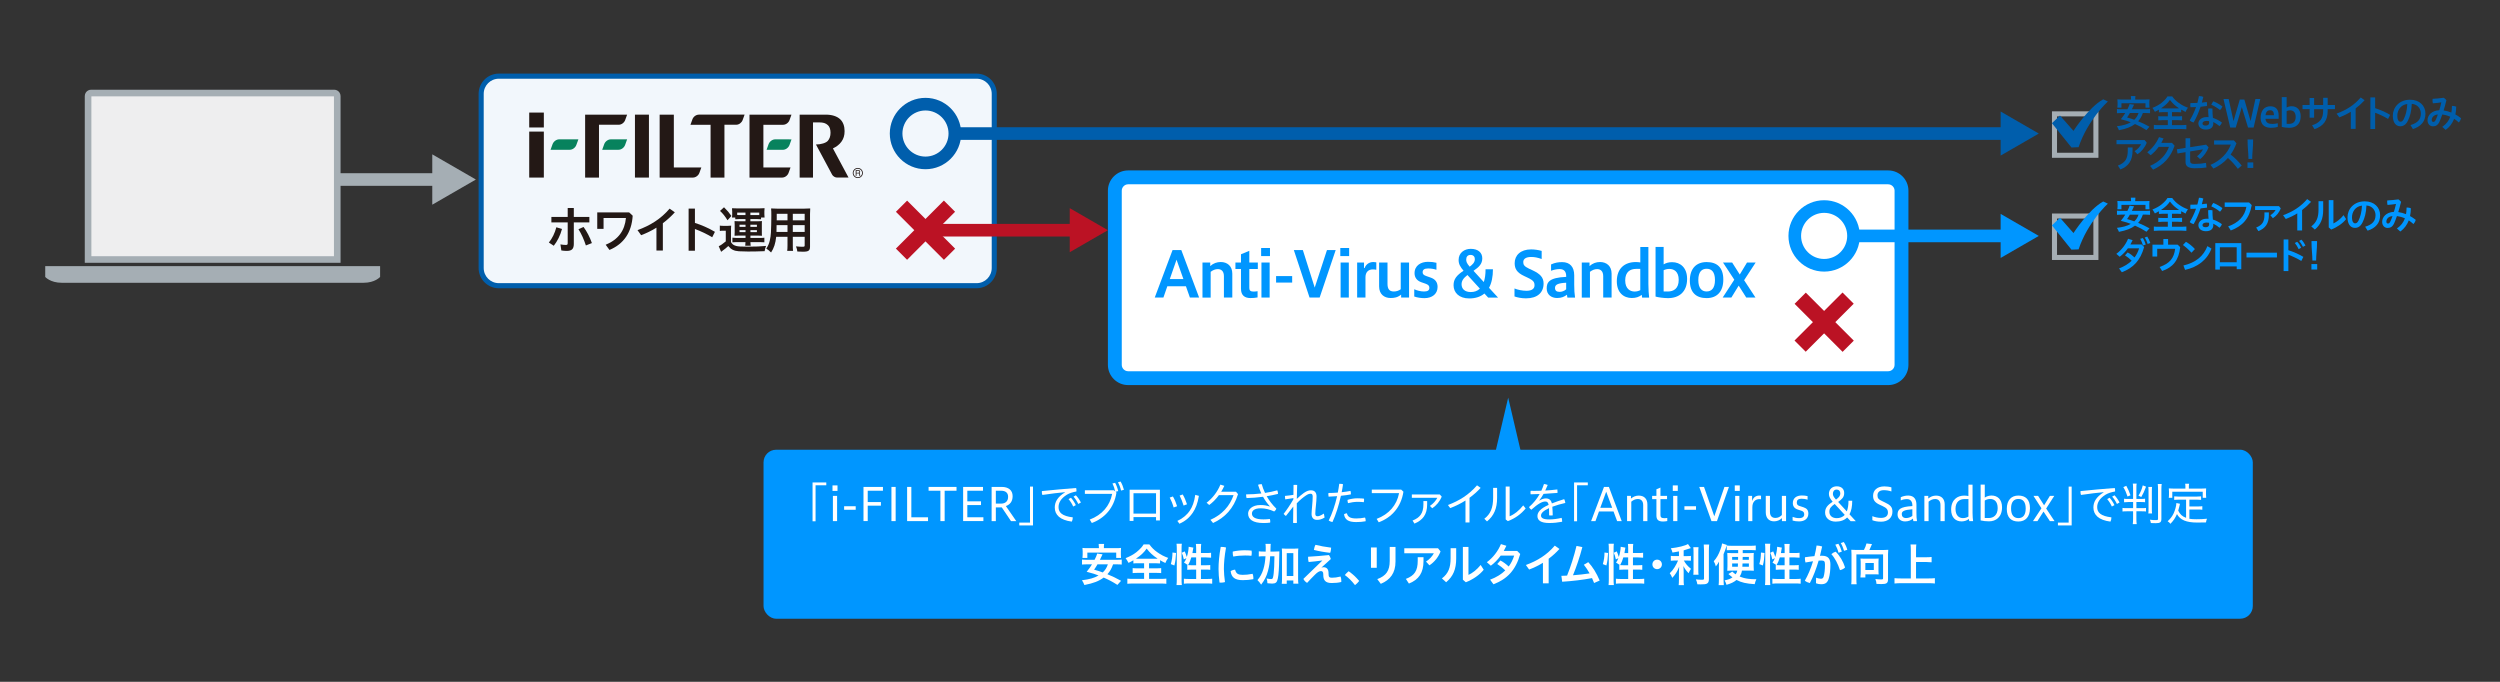 <?xml version="1.0" encoding="UTF-8"?><svg xmlns="http://www.w3.org/2000/svg" width="990" height="270" viewBox="0 0 990 270"><rect x="0" y="0" width="990" height="270" fill="#333333" stroke="none"/><defs><style>.g{fill:#07825d;}.h{fill:#fff;}.i{stroke-width:2px;}.i,.j,.k,.l,.m{fill:none;}.i,.m{stroke:#a5aeb4;}.j{stroke:#005eac;}.j,.k,.l,.m{stroke-width:5px;}.n{fill:#a5aeb4;}.k{stroke:#bb1224;}.o{fill:#eeeeef;}.p{fill:#bb1224;}.l{stroke:#0096ff;}.q{fill:#0096ff;}.r{fill:#f2f7fc;}.s{fill:#005eac;}.t{fill:#231815;}</style></defs><g id="a"/><g id="b"/><g id="c"/><g id="d"/><g id="e"/><g id="f"><g><g><rect class="r" x="190.54" y="30.16" width="203.18" height="82.98" rx="6.99" ry="6.99"/><path class="s" d="M386.74,31.17c3.3,0,5.98,2.68,5.98,5.98V106.15c0,3.3-2.68,5.98-5.98,5.98H197.53c-3.3,0-5.98-2.68-5.98-5.98V37.15c0-3.3,2.68-5.98,5.98-5.98h189.2m0-2.02H197.53c-4.4,0-8,3.6-8,8V106.15c0,4.4,3.6,8,8,8h189.2c4.4,0,8-3.6,8-8V37.15c0-4.4-3.6-8-8-8h0Z"/></g><g><path class="g" d="M228.19,55.18h-6.76c-1.1,0-2.22,.83-2.62,1.93l-.79,2.2h7.61c1.1,0,2.22-.83,2.61-1.93l.8-2.2h-.85Z"/><path class="g" d="M312.59,55.18h-5.62c-1.1,0-2.22,.83-2.62,1.93l-.78,2.21h6.46c1.11,0,2.23-.83,2.62-1.93l.79-2.2h-.84Z"/><path class="t" d="M316.66,45.4v24.92h5.29v-21.85h2.44c1.55,0,2.59,.26,3.49,1.12,.64,.6,1.01,1.63,1.01,2.98,0,1.35-.38,2.42-1.07,3.2-.75,.86-2.77,1.45-4.7,1.45l6.4,11.94c.34,.64,1.2,1.15,1.91,1.15h4.59l-6.18-11.54c1.42-.66,2.54-1.53,3.34-2.62,.86-1.17,1.29-2.52,1.28-4.23,0-1.96-.58-3.62-1.79-4.73-1.24-1.15-3.23-1.79-5.63-1.79h-10.37Z"/><path class="t" d="M296.8,45.4v24.92h12.94c1.07,0,2.16-.8,2.54-1.87l.77-2.14h-10.75v-16.9h7.82c1.07,0,2.16-.8,2.54-1.87l.76-2.14h-16.62Z"/><path class="t" d="M276.73,45.4c-1.07,0-2.16,.8-2.54,1.87l-.77,2.14h7.97v20.91h5.49v-20.92h4.67c1.07,0,2.16-.81,2.54-1.87l.77-2.14h-18.15Z"/><rect class="t" x="209.57" y="52.11" width="5.79" height="18.21"/><rect class="t" x="209.57" y="44.58" width="5.79" height="5.9"/><rect class="t" x="251.44" y="45.4" width="5.54" height="24.92"/><path class="t" d="M231.71,45.4v24.92h5.49v-20.92h7.83c1.07,0,2.16-.8,2.54-1.87l.77-2.13h-16.63Z"/><path class="t" d="M266.84,66.31v-20.91h-5.62v24.92h13.2c1.06,0,2.16-.8,2.54-1.87l.77-2.13h-10.88Z"/><path class="g" d="M247.49,55.18h-5.61c-1.1,0-2.23,.83-2.62,1.93l-.79,2.2h6.46c1.11,0,2.23-.83,2.62-1.93l.79-2.2h-.85Z"/><path class="t" d="M337.69,68.51c0,1.1,.9,2,2,2,1.11,0,2.01-.9,2.01-2,0-1.11-.9-2-2.01-2s-2,.9-2,2m.32,0c0-.93,.75-1.68,1.68-1.68,.93,0,1.69,.76,1.69,1.68s-.76,1.68-1.69,1.68c-.92,0-1.68-.76-1.68-1.68Z"/><path class="t" d="M338.86,67.37h1.03c.17,0,.31,.02,.42,.07,.21,.1,.31,.28,.31,.54,0,.14-.03,.25-.08,.34-.05,.09-.14,.16-.23,.2,.09,.04,.16,.09,.2,.15,.04,.06,.07,.15,.07,.28v.31c0,.08,.02,.15,.03,.2,.02,.07,.06,.12,.1,.13v.05h-.38s-.01-.04-.02-.07c0-.03,0-.09-.02-.18l-.02-.38c0-.15-.06-.25-.16-.3-.06-.03-.15-.04-.27-.05h-.67v.98h-.31v-2.27m1,1.04c.14,0,.25-.03,.33-.08,.08-.06,.12-.16,.12-.31,0-.16-.06-.27-.17-.32-.06-.03-.14-.04-.24-.04h-.72v.77h.69Z"/></g><g><path class="t" d="M217.35,96.04c1.32-1.6,2.38-3.76,2.96-6.04l2.24,.68c-.66,2.56-1.94,5-3.26,6.64l-1.94-1.28Zm9.88,.58c0,2.04-.9,2.74-2.8,2.74-.74,0-1.4-.06-2.14-.18l-.36-2.4c.82,.16,1.58,.22,2.16,.22,.5,0,.72-.14,.72-.66v-8.28h-6.46v-2.16h6.46v-3.54h2.42v3.54h6.16v2.16h-6.16v8.56Zm3.86-6.74c1.26,1.72,2.5,4.04,3.3,6.38l-2.38,.94c-.78-2.38-1.74-4.54-2.94-6.44l2.02-.88Z"/><path class="t" d="M236.51,84.1h12.62l1.42,1.32c-.42,6.58-3.48,11.16-9.2,13.56l-1.5-2.06c5.04-2.06,7.56-5.66,8.02-10.58h-8.86v4.3h-2.5v-6.54Z"/><path class="t" d="M262.49,99.2h-2.54v-9.04c-1.92,1.2-3.96,2.18-6.06,2.98l-1.44-2c5.08-1.86,9.26-4.46,12.72-8.52l2.06,1.46c-1.48,1.62-3.06,3.06-4.74,4.32v10.8Z"/><path class="t" d="M275.19,88.28c2.46,.76,5.32,1.98,7.92,3.52l-1.08,2.16c-2.18-1.32-4.68-2.48-6.84-3.28v8.6h-2.5v-16.68h2.5v5.68Z"/><path class="t" d="M285.05,89.34c.52,.08,.82,.1,1.56,.1h1.44c.56,0,1.02-.02,1.5-.08-.06,.58-.08,1.06-.08,2.12v4.38c.5,.86,.98,1.22,2,1.52,.72,.22,1.9,.3,4.52,.3,3.2,0,5.5-.1,7.38-.3-.32,.84-.46,1.3-.58,2.08-2.64,.1-4.28,.14-6.56,.14-1.18,0-2.84-.04-3.66-.1-1.92-.14-3.08-.72-4.16-2.08-.96,.88-1.4,1.24-2.28,1.86-.16,.12-.34,.26-.56,.44l-.96-2.22c.74-.32,1.62-.92,2.8-1.92v-4.22h-1.04c-.54,0-.8,.02-1.32,.1v-2.12Zm1.66-7.26c1.54,1.56,1.88,1.96,2.92,3.44l-1.54,1.7c-1.04-1.68-1.78-2.6-2.96-3.7l1.58-1.44Zm5.92,4.68c-.62,0-1.02,.02-1.46,.08v-.7h-1.32c.06-.4,.1-.72,.1-1.2v-1.2c0-.5-.02-.92-.08-1.28,.56,.04,1.04,.06,1.88,.06h9.14c.78,0,1.28-.02,1.88-.08-.06,.36-.08,.72-.08,1.26v1.16c0,.54,.02,.9,.08,1.28h-1.4v.7c-.46-.06-.74-.08-1.44-.08h-2.78v.86h3.02c.82,0,1.12-.02,1.58-.06-.06,.46-.06,.82-.06,1.46v2.92c0,.64,0,.96,.06,1.42-.64-.04-.98-.06-1.6-.06h-2.98v.92h3.94c.8,0,1.14-.02,1.58-.1v1.84c-.48-.06-.84-.08-1.64-.08h-3.88c.02,.64,.04,.96,.12,1.44h-2.18c.06-.52,.08-.78,.1-1.44h-3.62c-.7,0-1.1,.02-1.56,.08v-1.84c.46,.06,.98,.1,1.52,.1h3.68v-.92h-2.8c-.72,0-.98,0-1.56,.06,.04-.44,.06-.64,.06-1.42v-2.92c0-.88-.02-1.04-.06-1.46,.46,.04,.82,.06,1.56,.06h2.78v-.86h-2.58Zm2.58-2.56h-3.28v.94c.2,.02,.36,.02,.6,.02h2.68v-.96Zm-2.36,4.8v.84h2.38v-.84h-2.38Zm0,2.12v.8h2.38v-.8h-2.38Zm7.28-5.96h.54v-.96h-3.52v.96h2.98Zm-2.98,4.68h2.58v-.84h-2.58v.84Zm.02,2.08h2.56v-.8h-2.56v.8Z"/><path class="t" d="M307.37,93.78c-.28,2.62-.88,4.46-2.02,6.2-.82-.78-1.1-1-1.9-1.54,.7-1.02,1.16-2.08,1.42-3.32,.22-.94,.36-1.96,.42-3.02,.08-1.64,.16-4.42,.16-6.72,0-1.4-.02-2.04-.1-2.84,.7,.06,1.2,.08,2.26,.08h10.98c1.1,0,1.66-.02,2.26-.08-.06,.66-.08,1.16-.08,2.2v12.9c0,1.62-.58,2.04-2.82,2.04-.62,0-1.6-.04-2.2-.08-.1-.76-.22-1.22-.54-2.04,.96,.1,1.84,.16,2.46,.16,.82,0,.98-.08,.98-.5v-3.44h-4.7v3.24c0,1.12,.02,1.76,.1,2.32h-2.32c.08-.6,.12-1.16,.12-2.32v-3.24h-4.48Zm4.48-4.62h-4.32c0,.56-.02,.96-.02,1.24-.02,.9-.02,1.06-.02,1.44h4.36v-2.68Zm0-4.5h-4.26v2.04l-.02,.54h4.28v-2.58Zm6.8,2.58v-2.58h-4.7v2.58h4.7Zm0,4.6v-2.68h-4.7v2.68h4.7Z"/></g><path class="s" d="M366.49,43.75c5.04,0,9.13,4.1,9.13,9.13s-4.1,9.13-9.13,9.13-9.13-4.1-9.13-9.13,4.1-9.13,9.13-9.13m0-5c-7.81,0-14.13,6.33-14.13,14.13s6.33,14.13,14.13,14.13,14.13-6.33,14.13-14.13-6.33-14.13-14.13-14.13h0Z"/><g><rect class="p" x="353.05" y="88.02" width="26.89" height="6.27" transform="translate(42.95 285.96) rotate(-45.02)"/><rect class="p" x="363.36" y="77.71" width="6.27" height="26.89" transform="translate(42.83 285.75) rotate(-44.98)"/></g><g><line class="m" x1="128.72" y1="71.09" x2="174.1" y2="71.09"/><polygon class="n" points="171.18 81.06 188.45 71.09 171.18 61.12 171.18 81.06"/></g><g><path class="n" d="M33.57,38.03c0-.52,.16-1,.43-1.4,.45-.67,1.21-1.1,2.07-1.1h96.29c.86,0,1.62,.44,2.07,1.1,.27,.4,.43,.88,.43,1.4V104.08H33.57V38.03Z"/><path class="n" d="M150.52,109.67s-2,2.31-6.53,2.31H24.44c-4.53,0-6.53-2.31-6.53-2.31v-4.27H150.52v4.27Z"/><rect class="o" x="36.19" y="38.16" width="96.05" height="63.3"/></g><g><line class="j" x1="379.64" y1="52.89" x2="794.8" y2="52.89"/><polygon class="s" points="792.25 61.61 807.36 52.89 792.25 44.16 792.25 61.61"/></g><g><line class="k" x1="366.48" y1="91.16" x2="426.18" y2="91.16"/><polygon class="p" points="423.62 99.88 438.73 91.16 423.62 82.43 423.62 99.88"/></g><g><g><rect class="h" x="441.48" y="70.24" width="311.52" height="79.51" rx="5.25" ry="5.25"/><path class="q" d="M747.74,72.99c1.36,0,2.51,1.15,2.51,2.51v69c0,1.36-1.15,2.51-2.51,2.51H446.73c-1.36,0-2.51-1.15-2.51-2.51V75.49c0-1.36,1.15-2.51,2.51-2.51h301.01m0-5.49H446.73c-4.4,0-8,3.6-8,8v69c0,4.4,3.6,8,8,8h301.01c4.4,0,8-3.6,8-8V75.49c0-4.4-3.6-8-8-8h0Z"/></g><g><rect class="p" x="708.92" y="124.44" width="26.89" height="6.27" transform="translate(121.5 548.35) rotate(-45.02)"/><rect class="p" x="719.23" y="114.14" width="6.27" height="26.89" transform="translate(121.23 547.97) rotate(-44.98)"/></g><path class="q" d="M722.36,84.29c5.04,0,9.13,4.1,9.13,9.13s-4.1,9.13-9.13,9.13-9.13-4.1-9.13-9.13,4.1-9.13,9.13-9.13m0-5c-7.81,0-14.13,6.33-14.13,14.13s6.33,14.13,14.13,14.13,14.13-6.33,14.13-14.13-6.33-14.13-14.13-14.13h0Z"/><g><line class="l" x1="733.59" y1="93.42" x2="794.8" y2="93.42"/><polygon class="q" points="792.25 102.15 807.36 93.42 792.25 84.7 792.25 102.15"/></g><g><path class="q" d="M457.28,117.83l7.05-18.8h3.47l7.05,18.8h-3.65l-1.57-4.47h-7.37l-1.55,4.47h-3.42Zm5.95-7.32h5.4l-2.72-7.67-2.67,7.67Z"/><path class="q" d="M476.18,117.83v-13.87h3.07v1.4c1.27-1.12,2.65-1.6,4.17-1.6,2.5,0,4.57,1.52,4.57,4.6v9.47h-3.32v-8.47c0-2.05-1.12-2.8-2.4-2.8-1.02,0-1.92,.38-2.85,1.08v10.2h-3.25Z"/><path class="q" d="M498,117.78c-.72,.17-2.02,.25-2.8,.25-2.25,0-3.77-1.02-3.77-3.7v-7.82h-2.2v-2.55h2.2v-3.27l3.3-1.37v4.65h3.37v2.55h-3.37v7.57c0,.92,.5,1.37,1.6,1.37,.55,0,1.2-.05,1.67-.15v2.47Z"/><path class="q" d="M499.41,101.41v-3.2h3.5v3.2h-3.5Zm.12,16.42v-13.87h3.25v13.87h-3.25Z"/><path class="q" d="M505.33,109.33h6.37v2.57h-6.37v-2.57Z"/><path class="q" d="M518.58,117.83l-6.22-18.8h3.57l4.7,14.85,4.85-14.85h3.45l-6.35,18.8h-4Z"/><path class="q" d="M530.76,101.41v-3.2h3.5v3.2h-3.5Zm.12,16.42v-13.87h3.25v13.87h-3.25Z"/><path class="q" d="M537.43,117.83v-13.87h2.72v2.2h.23c.52-1.45,1.8-2.4,3.47-2.4,.38,0,.85,.05,1.17,.12v2.95c-.42-.1-.9-.15-1.37-.15-1.8,0-2.92,1.12-2.92,3.1v8.05h-3.3Z"/><path class="q" d="M554.85,117.83v-1.17c-1.4,1.15-2.72,1.35-4.17,1.35-2.55,0-4.55-1.52-4.55-4.6v-9.45h3.32v8.42c0,2.05,.72,3.05,2.52,3.05,1,0,1.92-.32,2.72-.88v-10.6h3.3v13.87h-3.15Z"/><path class="q" d="M560.03,114.53c1.05,.52,2.57,.9,3.9,.9,1.52,0,2.1-.52,2.1-1.45,0-.82-.42-1.25-1.55-1.65l-1.67-.58c-1.75-.62-2.65-1.9-2.65-3.55,0-3.1,2.57-4.52,5.3-4.52,1.42,0,2.27,.12,3.37,.38v2.77c-1.15-.38-2.27-.52-3.3-.52-1.45,0-2.17,.47-2.17,1.5,0,.72,.38,1.15,1.5,1.52l1.65,.58c1.75,.6,2.77,1.75,2.77,3.7,0,2.77-2.15,4.45-5.17,4.45-1.42,0-2.95-.23-4.07-.65v-2.87Z"/><path class="q" d="M589.3,117.83c-.43-.42-.92-1-1.47-1.6-1.52,1.27-3.52,1.95-6.02,1.95-4,0-6.2-2.3-6.2-5.22,0-2.45,1.22-3.92,3.95-5.75-1.3-1.52-1.95-2.65-1.95-4.27,0-2.87,2.32-4.4,4.8-4.4,2.95,0,4.57,1.52,4.57,3.75s-1.3,3.47-3.47,4.95c1.07,1.15,2.55,2.77,4.07,4.45,.45-1.3,.7-2.95,.7-5.07h2.92c0,3-.52,5.47-1.55,7.35l3.57,3.87h-3.92Zm-8.2-8.92c-1.6,1.25-2.32,2.3-2.32,3.67,0,1.85,1.32,3.07,3.65,3.07,1.35,0,2.6-.38,3.6-1.35l-4.92-5.4Zm1.22-7.97c-1.17,0-1.7,.82-1.7,1.8,0,.8,.12,1.42,1.37,2.87,1.02-.75,2.05-1.65,2.05-3,0-.92-.55-1.67-1.72-1.67Z"/><path class="q" d="M599.73,114.23c1.27,.52,3.02,.92,4.77,.92,2.25,0,3.17-.92,3.17-2.15,0-1.3-.4-1.95-2.77-3.07l-1.27-.6c-2.95-1.35-3.82-2.9-3.82-5.12,0-3.1,2.32-5.45,6.52-5.45,1.22,0,2.8,.2,4.17,.6v3.2c-1.7-.57-2.72-.8-4.17-.8-2,0-3.12,.73-3.12,2.02,0,1.07,.37,1.7,2.3,2.62l1.35,.62c3.02,1.42,4.4,2.8,4.4,5.25,0,3.6-2.45,5.87-6.95,5.87-1.77,0-3.37-.32-4.57-.75v-3.17Z"/><path class="q" d="M620.68,117.83c-.08-.38-.12-.75-.17-1.12-1.05,.8-2.15,1.3-3.9,1.3-2.37,0-4.12-1.42-4.12-3.77s.8-4.3,7.72-4.6v-.32c0-1.9-.97-2.77-2.62-2.77-1.25,0-2.42,.33-3.37,.67v-2.5c1.62-.73,2.9-.92,4.4-.92,3.05,0,4.77,1.87,4.77,5.22v3.77c0,1.95,.1,3.52,.33,5.05h-3.02Zm-.48-5.87c-3.27,.17-4.42,.75-4.42,2.05,0,1.07,.6,1.57,1.87,1.57,.75,0,1.82-.32,2.55-1.02v-2.6Z"/><path class="q" d="M626.38,117.83v-13.87h3.07v1.4c1.27-1.12,2.65-1.6,4.17-1.6,2.5,0,4.57,1.52,4.57,4.6v9.47h-3.32v-8.47c0-2.05-1.12-2.8-2.4-2.8-1.02,0-1.92,.38-2.85,1.08v10.2h-3.25Z"/><path class="q" d="M650.28,117.83l-.15-1.07c-1.1,.85-2.32,1.25-3.95,1.25-3.2,0-5.92-2.12-5.92-6.62,0-5.12,3.12-7.62,7.55-7.62,.55,0,1.15,.05,1.75,.15v-6.12h3.2v14.65c0,1.87,.15,4.35,.3,5.4h-2.77Zm-2.35-11.35c-2.35,0-4.35,1.15-4.35,4.55s2.02,4.42,3.72,4.42c.9,0,1.65-.23,2.25-.55v-8.42h-1.62Z"/><path class="q" d="M655.6,97.79h3.2v6.9c.95-.57,2-.87,3.37-.87,3.2,0,5.92,2.12,5.92,6.62,0,5.12-3.15,7.62-7.57,7.62-1.55,0-3.9-.3-4.92-.62v-19.65Zm4.8,17.65c2.37,0,4.37-1.15,4.37-4.6s-2.02-4.35-3.72-4.35c-.9,0-1.65,.23-2.25,.52v8.42h1.6Z"/><path class="q" d="M669.18,111.13c0-4.82,2.57-7.35,6.65-7.35s6.6,2.1,6.6,6.92-2.55,7.35-6.6,7.35-6.65-2.1-6.65-6.92Zm9.95-.23c0-3.37-1.47-4.47-3.3-4.47s-3.3,1.1-3.3,4.47,1.47,4.52,3.3,4.52,3.3-1.17,3.3-4.52Z"/><path class="q" d="M682.18,117.83l4.6-7.07-4.47-6.8h3.62l3.02,4.75,2.87-4.75h3.42l-4.57,7,4.5,6.87h-3.65l-3-4.72-2.9,4.72h-3.45Z"/></g><g><rect class="q" x="302.36" y="178.09" width="589.75" height="66.92" rx="5" ry="5"/><polygon class="q" points="603.92 185.94 597.24 157.46 590.56 185.94 603.92 185.94"/><g><path class="h" d="M327.21,191.05v1.12h-4.25v14.26h-1.19v-15.38h5.44Z"/><path class="h" d="M329.67,194.4v-2.18h1.98v2.18h-1.98Zm.16,11.96v-9.99h1.66v9.99h-1.66Z"/><path class="h" d="M334.27,200.47h4.59v1.4h-4.59v-1.4Z"/><path class="h" d="M341.94,206.36v-13.54h7.71v1.51h-6.03v4.48h5.22v1.44h-5.22v6.1h-1.67Z"/><path class="h" d="M353.01,206.36v-13.54h1.67v13.54h-1.67Z"/><path class="h" d="M359.22,206.36v-13.54h1.67v12.03h6.61v1.51h-8.28Z"/><path class="h" d="M372.4,206.36v-12.03h-4.68v-1.51h11.06v1.51h-4.7v12.03h-1.67Z"/><path class="h" d="M381.4,206.36v-13.54h7.87v1.51h-6.21v4.21h5.42v1.46h-5.42v4.84h6.36v1.51h-8.01Z"/><path class="h" d="M392.68,206.36v-13.54h4.02c2.59,0,4.3,1.26,4.3,3.67,0,2.14-1.1,3.35-2.67,3.91l4.11,5.96h-2.09l-3.64-5.42h-2.36v5.42h-1.67Zm1.67-12.03v5.11h2c1.82,0,2.86-.97,2.86-2.7,0-1.6-1.03-2.41-2.75-2.41h-2.11Z"/><path class="h" d="M403.63,208.07v-1.12h4.25v-14.26h1.19v15.38h-5.44Z"/><path class="h" d="M421.72,194.9c-2.16,.18-5.56,.61-8.95,1.1-.13-.36-.2-.77-.2-1.17,0-.13,0-.23,.02-.36,4.61-.47,8.97-.88,13.56-1.22,.09,.29,.13,.63,.13,.95,0,.14,0,.29-.02,.43-1.53,.27-2.72,.65-3.75,1.26-2.47,1.53-3.33,3.24-3.33,4.93,0,2.16,1.46,3.56,5.64,4.05,.02,.56-.13,1.19-.38,1.69-4.63-.59-6.75-2.67-6.75-5.58,0-2.09,.97-4.11,4.05-6.01l-.02-.07Zm2.38,2.2c.72,.79,1.46,1.93,1.93,2.93l-1.04,.56c-.47-1.08-1.12-2.09-1.85-2.95l.97-.54Zm1.94-.97c.74,.76,1.51,1.87,2,2.86l-1.04,.58c-.52-1.1-1.17-2.09-1.89-2.9l.94-.54Z"/><path class="h" d="M441.59,194.56c-.23-1.12-.59-2.18-1.06-3.11l1.06-.25c.5,.86,.99,2.2,1.22,3.28l-1.03,.27,.34,.31c-.94,6.12-4.72,10.19-9.76,12.05l-.83-1.35c4.9-1.85,7.99-5.46,8.88-10.19h-10.8v-1.42h11.47l.5,.43Zm2.16-3.87c.58,.92,1.04,2.18,1.33,3.26l-1.15,.32c-.23-1.15-.67-2.29-1.22-3.28l1.04-.31Z"/><path class="h" d="M448.86,204.77v1.51h-1.53v-12.35h11.99v12.17h-1.53v-1.33h-8.93Zm8.93-9.45h-8.93v8.07h8.93v-8.07Z"/><path class="h" d="M464.47,196.6c.67,1.1,1.24,2.5,1.66,3.87l-1.37,.49c-.38-1.39-.95-2.81-1.55-3.93l1.26-.43Zm10.3-.25c-.49,2.99-1.33,5.08-2.43,6.68-1.46,2.11-3.13,3.42-5.28,4.38l-.83-1.13c1.96-.88,3.73-2.27,4.95-4.09,.99-1.49,1.75-3.38,2.14-6.23l1.44,.4Zm-6.41-.54c.68,1.13,1.26,2.54,1.69,3.89l-1.35,.5c-.43-1.4-.99-2.84-1.57-3.96l1.22-.43Z"/><path class="h" d="M489.45,194.72l.81,.96c-1.75,5.74-5.29,9.36-9.89,11.43l-1.04-1.26c4.59-2.02,7.69-5.47,9.17-9.79h-5.8c-1.13,1.55-2.45,2.9-3.85,3.92l-1.04-.9c2.3-1.75,4.27-4.23,5.47-7.18l1.55,.49c-.36,.81-.77,1.58-1.24,2.34h5.87Z"/><path class="h" d="M502.86,200.5c-.97-1.06-1.89-2.32-2.7-3.78-2.12,.29-4.36,.47-6.52,.52-.11-.34-.18-.76-.18-1.15,0-.11,0-.22,.02-.32,2,0,4.03-.13,6.01-.36-.5-1.06-.94-2.21-1.31-3.44,.4-.16,.95-.25,1.35-.25h.11c.34,1.19,.76,2.34,1.31,3.48,1.71-.25,3.35-.61,4.84-1.03,.2,.36,.29,.81,.29,1.22v.2c-1.37,.34-2.88,.65-4.47,.92,.97,1.69,2.21,3.35,3.82,4.92-.14,.45-.49,.88-.85,1.12-1.75-.81-3.53-1.26-5.35-1.26-2.67,0-3.46,1.08-3.46,2.09,0,1.31,1.15,2.3,4.57,2.3,.94,0,1.66-.07,2.52-.16,.11,.27,.16,.63,.16,.99,0,.14-.02,.31-.04,.45-.85,.11-1.62,.16-2.63,.16-4.25,0-6.1-1.49-6.1-3.75,0-1.58,1.53-3.38,4.9-3.38,1.37,0,2.4,.18,3.64,.58l.05-.05Z"/><path class="h" d="M512.19,197.25l-3.24,.5c-.07-.34-.11-.68-.11-1.01,0-.13,0-.25,.02-.36,1.1-.11,2.21-.23,3.33-.41l.05-3.93c.23-.02,.49-.04,.72-.04,.25,0,.49,.02,.72,.04-.07,1.84-.11,3.67-.14,5.53,.81-.81,1.94-1.76,2.81-2.38,1.12-.76,1.93-1.03,2.77-1.03,1.62,0,2.23,1.04,2.23,2.45,0,2.21-.49,5.08-.49,6.82,0,.67,.25,1.01,.83,1.01s1.26-.22,2.56-1.06l.29,1.57c-1.13,.68-1.94,.92-3.04,.92-1.44,0-2.12-.97-2.12-2.34s.45-4.75,.45-6.88c0-.79-.29-1.13-.77-1.13-.63,0-1.13,.18-1.91,.7-1.1,.72-2.39,1.8-3.62,3.08v1.93c0,1.96,0,3.91,.04,5.85-.23,.04-.49,.05-.74,.05-.27,0-.52-.02-.76-.05l.07-6.48c-.9,1.1-1.94,2.45-2.92,3.73-.32-.23-.63-.5-.9-.83,1.24-1.58,2.54-3.49,3.85-5.76l.02-.49Z"/><path class="h" d="M530.37,191.59h.23c.41,0,.81,.04,1.24,.16-.14,1.06-.32,2.12-.54,3.17,1.24-.13,2.45-.31,3.49-.52,.11,.29,.16,.67,.16,1.03,0,.13,0,.25-.02,.36-1.17,.22-2.54,.4-3.93,.54-.86,4-2.09,7.69-3.35,10.41-.54-.11-1.06-.31-1.48-.61,1.28-2.52,2.48-5.96,3.33-9.65-1.21,.11-2.38,.16-3.37,.2-.07-.27-.11-.56-.11-.85,0-.22,.02-.41,.05-.61,1.1,0,2.39-.05,3.71-.16,.23-1.13,.41-2.3,.56-3.46Zm10.43,14.49c0,.11,0,.23-.02,.34-1.21,.23-2.39,.32-3.76,.32-3.15,0-4.48-1.01-4.79-3.08,.31-.23,.76-.38,1.15-.4,.31,1.35,1.22,2.05,3.69,2.05,1.08,0,2.25-.11,3.48-.36,.18,.32,.25,.72,.25,1.12Zm-3.24-8.75c1.03,0,1.98,.05,2.58,.14,.02,.16,.04,.36,.04,.54,0,.31-.04,.61-.11,.86-.65-.09-1.46-.14-2.52-.14-1.13,0-2.61,.22-3.73,.52-.11-.31-.2-.72-.2-1.1v-.2c1.24-.4,2.72-.63,3.94-.63Z"/><path class="h" d="M555.76,194.71c-.94,6.18-4.74,10.26-9.78,12.12l-.83-1.35c4.9-1.85,7.99-5.46,8.88-10.19h-10.8v-1.42h11.63l.9,.85Z"/><path class="h" d="M570.93,196.69c-.81,1.91-2.12,3.49-3.76,4.59l-.92-.94c1.33-.9,2.3-2,2.92-3.21h-10.08v-1.31h11.07l.77,.86Zm-5.78,1.75v1.35c0,3.96-1.73,6.18-5.02,7.56l-.76-1.21c2.94-1.17,4.3-2.92,4.3-6.43v-1.28h1.48Z"/><path class="h" d="M581.93,206.9h-1.6v-8.7c-1.85,1.19-3.87,2.18-6.05,3.01l-.9-1.22c4.57-1.73,8.32-4.09,11.52-7.8l1.44,1.01c-1.37,1.48-2.84,2.77-4.41,3.93v9.78Z"/><path class="h" d="M592.85,193.19v4.02c0,4.14-1.26,7.06-4,9.27l-1.06-1.06c2.48-1.85,3.49-4.41,3.49-8.34v-3.89h1.57Zm4.97-.5v11.74c1.73-.67,3.73-2.18,5.37-4.3l.97,1.22c-1.76,2.16-4.12,3.93-7.06,5.02l-.85-.67v-13.02h1.57Z"/><path class="h" d="M609.58,198.22c.95-.58,1.78-.85,2.57-.85,1.33,0,2.09,.68,2.39,1.98,1.57-.61,3.28-1.21,4.88-1.69,.22,.41,.4,.99,.45,1.51-1.71,.38-3.51,.88-5.15,1.5,.09,1.12,.14,2.16,.16,3.42-.22,.04-.47,.05-.72,.05-.23,0-.49-.02-.7-.05,0-1.19-.02-2.04-.05-2.86-2.29,1.06-3.17,2-3.17,2.94s.9,1.53,3.24,1.53c1.48,0,3.24-.22,4.93-.63,.11,.38,.2,.92,.2,1.41v.13c-1.69,.32-3.37,.5-5.11,.5-3.31,0-4.68-1.04-4.68-2.75,0-1.48,1.13-2.99,4.43-4.43-.22-1.1-.61-1.33-1.35-1.33-1.15,0-2.77,.81-5.51,3.26-.36-.25-.72-.65-.9-1.06,1.71-1.48,3.13-3.24,4.21-5.17-1.21,.05-2.39,.09-3.58,.11-.04-.23-.05-.47-.05-.7,0-.22,.02-.45,.05-.68,.52,.02,1.03,.02,1.55,.02,.9,0,1.8-.02,2.7-.05,.38-.81,.72-1.71,1.04-2.67,.52,.05,.97,.18,1.48,.38-.31,.74-.67,1.55-.97,2.21,1.58-.09,3.2-.23,4.79-.43,.05,.31,.07,.61,.07,.92,0,.14,0,.29-.02,.45-1.84,.14-3.67,.29-5.51,.38-.54,.97-1.12,1.84-1.73,2.63l.05,.05Z"/><path class="h" d="M628.77,191.05v1.12h-4.25v14.26h-1.19v-15.38h5.44Z"/><path class="h" d="M630.08,206.36l5.1-13.54h1.94l5.08,13.54h-1.82l-1.42-3.82h-5.76l-1.39,3.82h-1.73Zm3.64-5.28h4.7l-2.36-6.37-2.34,6.37Z"/><path class="h" d="M644.32,206.36v-9.99h1.55v1.06c.94-.79,1.91-1.17,3.1-1.17,2.16,0,3.4,1.35,3.4,3.51v6.59h-1.67v-6.37c0-1.69-.95-2.38-2.12-2.38-1.03,0-1.87,.45-2.59,1.06v7.69h-1.66Z"/><path class="h" d="M660.24,206.34c-.58,.11-1.21,.18-1.67,.18-1.87,0-2.63-.72-2.63-2.38v-6.48h-1.69v-1.3h1.69v-2.61l1.6-.67v3.28h2.61v1.3h-2.61v6.27c0,.9,.34,1.28,1.69,1.28,.4,0,.7-.05,1.01-.09v1.22Z"/><path class="h" d="M662.42,194.4v-2.18h1.98v2.18h-1.98Zm.16,11.96v-9.99h1.66v9.99h-1.66Z"/><path class="h" d="M667.03,200.47h4.59v1.4h-4.59v-1.4Z"/><path class="h" d="M677.74,206.36l-4.84-13.54h1.89l4.07,11.63,4.02-11.63h1.78l-4.74,13.54h-2.18Z"/><path class="h" d="M686.97,194.4v-2.18h1.98v2.18h-1.98Zm.16,11.96v-9.99h1.66v9.99h-1.66Z"/><path class="h" d="M692.3,206.36v-9.99h1.53v1.89h.09c.36-1.15,1.3-2.02,2.77-2.02,.29,0,.52,.02,.68,.05v1.41c-.16-.04-.32-.05-.67-.05-1.37,0-2.77,.85-2.77,3.26v5.46h-1.64Z"/><path class="h" d="M705.65,206.36v-1.17c-.92,.83-1.93,1.26-3.13,1.26-2.05,0-3.28-1.33-3.28-3.58v-6.5h1.66v6.34c0,1.73,.92,2.39,2.16,2.39,1.06,0,1.82-.43,2.56-1.15v-7.58h1.66v9.99h-1.62Z"/><path class="h" d="M709.84,204.68c.83,.32,1.76,.5,2.56,.5,1.44,0,2.07-.58,2.07-1.5,0-.67-.25-1.13-1.04-1.4l-1.49-.49c-1.33-.43-1.98-1.3-1.98-2.56,0-1.98,1.46-3.02,3.55-3.02,.88,0,1.49,.07,2.29,.25v1.42c-.86-.29-1.71-.38-2.48-.38-1.21,0-1.78,.58-1.78,1.42,0,.77,.23,1.19,.99,1.42l1.71,.56c1.3,.43,1.87,1.19,1.87,2.5,0,1.89-1.39,3.08-3.67,3.08-.97,0-1.8-.11-2.57-.34v-1.48Z"/><path class="h" d="M732.82,206.36c-.47-.49-.92-.97-1.35-1.44-1.06,1.08-2.57,1.64-4.57,1.64-2.47,0-4.16-1.48-4.16-3.58,0-1.84,.92-2.92,2.99-4.32-.94-1.1-1.48-1.96-1.48-3.06,0-1.94,1.4-3.02,3.1-3.02,1.84,0,2.95,1.04,2.95,2.65,0,1.73-.95,2.47-2.39,3.55l3.42,3.73c.41-1.01,.67-2.39,.67-4.21h1.48c0,2.23-.34,4.01-1.08,5.37,.81,.88,1.66,1.82,2.5,2.72h-2.07Zm-6.27-6.79c-1.51,1.04-2.12,1.76-2.12,3.08,0,1.64,1.26,2.54,2.88,2.54,1.19,0,2.34-.32,3.2-1.31-1.42-1.53-3.1-3.37-3.96-4.3Zm.72-5.69c-.94,0-1.44,.72-1.44,1.62,0,.61,.11,1.1,1.22,2.34,.77-.59,1.71-1.26,1.71-2.48,0-.77-.47-1.48-1.49-1.48Z"/><path class="h" d="M741.44,204.39c.92,.41,2.3,.7,3.44,.7,2.14,0,2.74-1.08,2.74-2.09,0-1.28-.52-1.84-2.23-2.65l-.95-.43c-2.11-.95-2.7-2-2.7-3.6,0-2.21,1.66-3.71,4.47-3.71,.88,0,2.02,.14,2.79,.38v1.62c-1.03-.34-2-.5-3.04-.5-1.67,0-2.48,.85-2.48,2.02s.41,1.64,1.89,2.32l.97,.47c2.2,1.03,3.06,1.8,3.06,3.71,0,2.45-1.84,3.96-4.47,3.96-1.53,0-2.72-.27-3.48-.59v-1.6Z"/><path class="h" d="M757.7,206.36c-.09-.31-.16-.63-.2-.99-.67,.61-1.67,1.12-3.1,1.12-1.85,0-2.97-1.24-2.97-2.7,0-1.98,.94-3.13,5.87-3.38v-.27c0-1.37-.63-2.49-2.12-2.49-.83,0-1.67,.16-2.48,.52v-1.28c1.12-.52,2.18-.65,2.95-.65,2.41,0,3.26,1.64,3.26,3.62v3.24c0,1.51,.05,2.23,.23,3.26h-1.44Zm-.4-4.7c-3.28,.27-4.2,.77-4.2,1.91,0,.86,.5,1.58,1.69,1.58,1.01,0,1.91-.4,2.5-.85v-2.65Z"/><path class="h" d="M762.05,206.36v-9.99h1.55v1.06c.94-.79,1.91-1.17,3.1-1.17,2.16,0,3.4,1.35,3.4,3.51v6.59h-1.67v-6.37c0-1.69-.95-2.38-2.12-2.38-1.03,0-1.87,.45-2.59,1.06v7.69h-1.66Z"/><path class="h" d="M779.83,206.36c-.05-.25-.11-.54-.14-.83-.86,.63-1.87,.95-2.9,.95-2.3,0-4.14-1.48-4.14-4.66,0-3.93,2.5-5.56,5.15-5.56,.58,0,1.12,.05,1.69,.18v-4.52h1.64v11.24c0,1.28,.11,2.41,.22,3.21h-1.51Zm-1.89-8.73c-1.94,0-3.56,1.13-3.56,3.87s1.48,3.67,2.92,3.67c.9,0,1.62-.25,2.2-.61v-6.93h-1.55Z"/><path class="h" d="M784.33,191.91h1.64v5.13c.81-.54,1.75-.81,2.7-.81,2.3,0,4.14,1.48,4.14,4.66,0,3.93-2.48,5.56-5.13,5.56-1.12,0-2.32-.11-3.35-.36v-14.19Zm3.19,13.23c1.94,0,3.56-1.19,3.56-3.93s-1.48-3.62-2.92-3.62c-.9,0-1.62,.27-2.2,.63v6.91h1.55Z"/><path class="h" d="M794.69,201.53c0-3.48,1.8-5.29,4.59-5.29s4.59,1.51,4.59,4.99-1.8,5.29-4.59,5.29-4.59-1.51-4.59-4.99Zm7.49-.16c0-2.84-1.3-3.78-2.9-3.78s-2.9,.94-2.9,3.78,1.3,3.8,2.9,3.8,2.9-.95,2.9-3.8Z"/><path class="h" d="M805.06,206.36l3.35-5.08-3.17-4.92h1.84l2.38,3.73,2.3-3.73h1.73l-3.21,5.01,3.31,4.99h-1.84l-2.52-3.78-2.41,3.78h-1.76Z"/><path class="h" d="M814.94,208.07v-1.12h4.25v-14.26h1.19v15.38h-5.44Z"/><path class="h" d="M833.02,194.9c-2.16,.18-5.56,.61-8.95,1.1-.13-.36-.2-.77-.2-1.17,0-.13,0-.23,.02-.36,4.61-.47,8.97-.88,13.56-1.22,.09,.29,.13,.63,.13,.95,0,.14,0,.29-.02,.43-1.53,.27-2.72,.65-3.75,1.26-2.47,1.53-3.33,3.24-3.33,4.93,0,2.16,1.46,3.56,5.64,4.05,.02,.56-.13,1.19-.38,1.69-4.63-.59-6.75-2.67-6.75-5.58,0-2.09,.97-4.11,4.05-6.01l-.02-.07Zm2.38,2.2c.72,.79,1.46,1.93,1.93,2.93l-1.04,.56c-.47-1.08-1.12-2.09-1.85-2.95l.97-.54Zm1.94-.97c.74,.76,1.51,1.87,2,2.86l-1.04,.58c-.52-1.1-1.17-2.09-1.89-2.9l.94-.54Z"/><path class="h" d="M842.77,198.81c-.72,0-1.17,.04-1.64,.09v-1.42c.41,.09,.79,.11,1.64,.11h1.93v-4.29c0-.86-.04-1.33-.11-1.8h1.53c-.09,.45-.11,.9-.11,1.78v4.3h1.69c.95,0,1.37-.02,1.75-.11v1.42c-.4-.07-.83-.09-1.71-.09h-1.73v2.43h1.96c1.03,0,1.46-.02,1.84-.09v1.42c-.45-.07-.86-.09-1.8-.09h-2v3.06c0,.79,.04,1.4,.13,2.02h-1.57c.09-.65,.13-1.15,.13-2.02v-3.06h-2.41c-.81,0-1.3,.02-1.78,.09v-1.42c.43,.07,.92,.09,1.82,.09h2.38v-2.43h-1.93Zm-.76-6.43c.74,1.33,1.15,2.25,1.66,3.75l-1.17,.5c-.56-1.69-.94-2.5-1.67-3.73l1.19-.52Zm7.83,.34c-.7,1.87-1.17,2.86-1.89,4.09l-1.12-.52c.86-1.42,1.28-2.41,1.71-4.09l1.3,.52Zm2.38,.11c-.07,.47-.09,.94-.09,1.89v6.68c0,1.04,.02,1.51,.09,1.94h-1.49c.07-.45,.09-.99,.09-1.96v-6.64c0-1.01-.02-1.46-.09-1.91h1.49Zm3.82-1.17c-.09,.5-.13,1.12-.13,2.14v11.69c0,1.31-.5,1.69-2.21,1.69-.67,0-1.21-.02-1.96-.05-.09-.58-.18-.88-.38-1.33,.97,.13,1.55,.16,2.16,.16,.95,0,1.06-.05,1.06-.52v-11.61c0-.99-.04-1.62-.11-2.16h1.57Z"/><path class="h" d="M865.7,197.86h-2.97c-.76,0-1.26,.04-1.75,.09v-1.39c.47,.05,.99,.09,1.75,.09h7.15c.76,0,1.28-.04,1.76-.09v1.39c-.47-.05-.99-.09-1.76-.09h-2.88v2.7h3.39c.77,0,1.28-.04,1.73-.11v1.41c-.5-.07-.97-.09-1.73-.09h-3.39v3.67c.85,.13,1.69,.18,2.86,.18,1.33,0,2.56-.05,4.12-.2-.23,.54-.32,.85-.41,1.46-1.33,.05-1.76,.05-3.46,.05-4.32,0-6.73-1.01-8.03-3.35-.7,1.58-1.33,2.54-2.59,3.85-.36-.45-.5-.59-1.1-1.01,1.19-1.12,1.73-1.84,2.34-3.06,.58-1.21,1.1-3.08,1.1-4.03v-.13l1.44,.29q-.07,.27-.22,.95c-.05,.23-.29,1.12-.47,1.78,.74,1.49,1.57,2.25,3.11,2.84v-7.22Zm-.27-5.17c0-.41-.04-.68-.11-1.12h1.58c-.09,.38-.11,.68-.11,1.1v.81h5.02c.7,0,1.22-.02,1.82-.07-.04,.4-.05,.76-.05,1.22v1.19c0,.52,.02,.92,.07,1.3h-1.37v-2.4h-12.05v2.4h-1.4c.07-.45,.09-.72,.09-1.3v-1.19c0-.43-.04-.9-.07-1.22,.59,.05,1.13,.07,1.82,.07h4.75v-.79Z"/><path class="h" d="M440.78,223.48c-.65,1.78-1.21,2.77-2.25,3.91,2.07,.86,3.15,1.37,5.42,2.61l-1.46,1.62c-1.98-1.26-3.29-1.96-5.44-2.9-1.89,1.42-4,2.23-7.63,2.95-.27-.7-.52-1.22-.97-1.89,2.99-.36,4.86-.9,6.59-1.89-1.62-.63-1.94-.72-4.72-1.46,1.03-1.3,1.46-1.87,2.11-2.95h-2.02c-.86,0-1.4,.04-1.93,.09v-1.98c.5,.07,.92,.09,1.93,.09h3.04c.59-1.13,.88-1.82,1.04-2.48l2.12,.32q-.18,.36-.36,.74t-.68,1.42h6.7c1.03,0,1.46-.02,1.94-.09v1.98c-.54-.05-1.08-.09-1.94-.09h-1.49Zm-5.62-6.72c0-.54-.04-.94-.09-1.35h2.16c-.07,.38-.09,.79-.09,1.35v.31h4.77c.86,0,1.42-.02,2.02-.09-.05,.45-.07,.86-.07,1.37v1.3c0,.5,.02,.9,.07,1.3h-1.91v-2.11h-11.43v2.11h-1.94c.05-.4,.09-.77,.09-1.3v-1.3c0-.43-.04-.9-.09-1.37,.59,.07,1.15,.09,2.02,.09h4.5v-.31Zm-.56,6.72c-.49,.86-.7,1.19-1.33,2.11,1.75,.5,2.16,.63,3.42,1.1,.99-.95,1.53-1.8,2.03-3.21h-4.12Z"/><path class="h" d="M450.75,223.04c-.86,0-1.46,.04-1.93,.09v-1.26c-.85,.49-1.17,.67-1.93,1.03q-.52-1.01-1.15-1.87c1.67-.67,3.1-1.44,4.25-2.34,.59-.45,1.4-1.22,1.96-1.84,.36-.41,.54-.67,.94-1.28h2.25c.99,1.35,1.85,2.2,3.15,3.11,1.46,1.04,2.63,1.64,4.32,2.25-.63,.92-.85,1.3-1.13,2.02-.79-.38-1.3-.65-2.09-1.12v1.3c-.5-.05-1.06-.09-1.87-.09h-2.5v2.02h2.88c.9,0,1.48-.04,1.93-.09v1.98c-.49-.05-1.08-.09-1.94-.09h-2.86v2.38h4.59c.95,0,1.71-.04,2.25-.11v2.05c-.58-.07-1.33-.11-2.21-.11h-11.02c-.9,0-1.62,.04-2.21,.11v-2.05c.5,.07,1.26,.11,2.25,.11h4.38v-2.38h-2.59c-.86,0-1.46,.04-1.94,.09v-1.98c.54,.07,1.08,.09,1.94,.09h2.59v-2.02h-2.29Zm6.86-1.78c.36,0,.49,0,.83-.02-1.94-1.28-3.08-2.32-4.36-4-1.03,1.51-2.29,2.7-4.25,4,.34,.02,.5,.02,.77,.02h7Z"/><path class="h" d="M463.65,223.39c.45-1.62,.63-2.84,.65-4.59l1.42,.18c-.11,2.16-.27,3.47-.67,4.95l-1.4-.54Zm2.25,8.3c.07-.65,.11-1.4,.11-2.23v-12.28c0-.77-.04-1.26-.11-1.87h2.11c-.09,.59-.11,1.06-.11,1.87v12.42c0,.9,.04,1.46,.11,2.09h-2.11Zm7.78-12.69v-1.76c0-.72-.04-1.28-.11-1.85h2.11c-.07,.59-.11,1.1-.11,1.85v1.76h2.09c.92,0,1.49-.04,1.93-.11v1.96c-.58-.07-1.24-.11-1.93-.11h-2.09v3.1h1.76c.92,0,1.42-.02,1.93-.09v1.89c-.47-.05-1.08-.09-1.94-.09h-1.75v3.73h2.41c.86,0,1.55-.04,2.05-.11v1.98c-.61-.07-1.24-.11-2.05-.11h-7.09c-.83,0-1.46,.04-2.07,.11v-1.98c.5,.07,1.21,.11,2.07,.11h2.79v-3.73h-1.58c-.74,0-1.48,.04-1.94,.09v-1.89c.13,.02,.16,.02,.29,.04q-.72-.52-1.58-.99c.43-.65,.63-1.03,.94-1.76l-1.03,.49c-.27-1.33-.38-1.67-.81-2.63l1.17-.56c.32,.67,.59,1.42,.83,2.23,.43-1.31,.74-3.01,.74-4.05l1.87,.34c-.05,.2-.07,.27-.13,.63-.04,.34-.16,1.06-.25,1.51h1.49Zm-1.93,1.75c-.32,1.15-.68,2.02-1.26,3.04,.4,.04,.79,.05,1.33,.05h1.85v-3.1h-1.93Z"/><path class="h" d="M483.87,216.58c.52,0,1.08,.07,1.64,.23-.63,3.49-.85,6.28-.85,8.55,0,1.4,.18,3.29,.43,5.15-.5,.14-1.06,.22-1.58,.22-.22,0-.41-.02-.59-.04-.25-1.87-.38-3.83-.38-5.31,0-2.47,.22-5.26,.86-8.79,.14-.02,.31-.02,.47-.02Zm12.48,12.28c0,.18-.02,.36-.04,.5-1.4,.27-2.81,.38-4.2,.38-3.1,0-4.5-1.13-4.77-3.57,.43-.32,1.17-.56,1.76-.58,.4,1.67,1.33,2.05,3.02,2.05,1.08,0,2.43-.11,3.91-.41,.2,.41,.31,1.08,.31,1.62Zm-3.33-10.95c.88,0,1.89,.05,2.61,.14,.05,.23,.07,.52,.07,.83,0,.43-.05,.86-.14,1.22-.65-.09-1.57-.13-2.5-.13-1.42,0-3.26,.14-4.68,.43-.14-.41-.22-.97-.22-1.53,0-.14,0-.31,.02-.45,1.44-.36,3.37-.52,4.84-.52Z"/><path class="h" d="M504.67,218.42c.9,0,1.42-.02,1.96-.07-.05,.61-.05,.67-.07,2.88-.04,3.67-.22,6.36-.54,7.85-.32,1.57-.83,2.02-2.27,2.02-.45,0-1.1-.04-1.85-.13-.05-.86-.09-1.1-.32-1.89,.68,.14,1.33,.23,1.73,.23,.5,0,.65-.13,.81-.7,.2-.68,.36-2.23,.45-4.2q.09-1.55,.11-4.14h-1.69c-.13,2.38-.4,4.07-.88,5.85-.56,2.07-1.33,3.62-2.7,5.4-.49-.76-.86-1.24-1.46-1.8,1.12-1.31,1.82-2.61,2.36-4.39,.45-1.49,.68-2.93,.83-5.06h-.88c-.77,0-1.28,.04-1.78,.11v-2.07c.47,.07,1.03,.11,1.94,.11h.79c.02-.52,.02-.56,.02-1.48,0-.72-.04-1.15-.11-1.58h2.11c-.07,.36-.07,.59-.09,1.17q-.02,.34-.05,1.89h1.6Zm4.88,12.77h-1.98c.07-.54,.11-1.22,.11-2.03v-10.12c0-.81-.02-1.26-.09-1.84,.5,.05,.92,.07,1.6,.07h3.35c.72,0,1.12-.02,1.6-.07-.07,.58-.09,1.03-.09,1.84v10.12c0,.85,.02,1.4,.11,1.96h-2v-1.26h-2.61v1.33Zm0-3.1h2.61v-9.06h-2.61v9.06Z"/><path class="h" d="M523.58,221.95c-1.93,.27-3.48,.45-5.35,.61-.16-.56-.23-1.12-.23-1.66,0-.14,0-.29,.02-.43,2.7-.14,5.51-.38,8.25-.67,.32,.41,.61,1.03,.74,1.58-1.28,1.15-2.47,2.2-3.67,3.33l.05,.05c.23-.09,.49-.14,.72-.14,1.33,0,2,.83,2,2.36v.29c0,1.28,.38,1.51,1.37,1.51s2.03-.13,3.4-.47c.2,.52,.29,1.15,.29,1.76,0,.13,0,.27-.02,.4-1.21,.29-2.27,.41-3.82,.41-2.5,0-3.31-1.15-3.31-3.22v-.27c0-.92-.36-1.24-.95-1.24-.67,0-1.44,.52-2.39,1.48-1.01,1.01-2.12,2.14-3.06,3.19-.58-.32-1.17-.9-1.48-1.57l7.47-7.24-.02-.07Zm3.55-5.08c-.02,.59-.14,1.48-.38,2.05-2.12-.22-4.61-.67-6.45-1.15,.07-.56,.31-1.44,.63-2.02,1.67,.43,3.96,.85,6.19,1.12Z"/><path class="h" d="M534.06,226.2c1.69,1.21,2.75,2.18,4.18,3.85-.47,.63-1.06,1.21-1.66,1.66-1.37-1.75-2.43-2.79-4.03-4,.43-.52,.95-1.08,1.51-1.51Z"/><path class="h" d="M542.9,216.8h2.29v8.05h-2.29v-8.05Zm9.72-.22v5.78c0,4.55-2.07,7.27-5.83,8.84l-1.39-1.87c3.53-1.31,4.93-3.35,4.93-7.2v-5.55h2.29Z"/><path class="h" d="M570.46,218.38c-.88,2.29-2.47,4.23-4.41,5.49l-1.35-1.48c1.4-.9,2.48-2.11,3.1-3.29h-11.7v-1.98h13.36l1.01,1.26Zm-6.75,2.25v1.51c0,4.61-1.8,7.38-5.78,8.95l-1.21-1.85c3.44-1.3,4.7-3.22,4.7-7.18v-1.42h2.29Z"/><path class="h" d="M576.65,217.09v4.12c0,4.18-1.19,7.06-3.98,9.36l-1.67-1.51c2.56-1.94,3.44-4.34,3.44-7.98v-4h2.21Zm4.86-.5v11.07c1.49-.65,3.35-2.07,4.83-3.94l1.21,1.89c-1.57,2.04-4.34,3.91-7.08,4.97l-1.17-1.01v-12.98h2.21Z"/><path class="h" d="M594.28,220.02c-1.17,1.6-2.5,2.97-3.91,4l-1.58-1.39c2.43-1.76,4.45-4.41,5.58-7.17l2.16,.67c-.32,.7-.67,1.4-1.04,2.05h5.33l1.19,1.21c-1.8,6.43-5.15,9.9-10.6,11.99l-1.33-1.82c2.45-.92,4.43-2.14,6-3.67-1.01-1.01-2.12-1.89-3.17-2.54l1.26-1.39c1.04,.52,2.21,1.39,3.28,2.38,.95-1.28,1.67-2.72,2.16-4.32h-5.31Z"/><path class="h" d="M613.29,231h-2.29v-8.14c-1.73,1.08-3.56,1.96-5.46,2.68l-1.3-1.8c4.57-1.67,8.34-4.01,11.45-7.67l1.85,1.31c-1.33,1.46-2.75,2.75-4.27,3.89v9.72Z"/><path class="h" d="M631.26,230.88c-.25-.67-.52-1.31-.81-1.95-3.76,.72-7.85,1.19-11.83,1.44l-.31-2.34c.76-.02,1.51-.05,2.25-.09,1.51-3.73,2.74-7.69,3.73-11.74l2.32,.45c-1.01,3.94-2.36,7.87-3.71,11.15,2.21-.18,4.41-.38,6.59-.74-.72-1.26-1.49-2.43-2.29-3.42l1.75-1.03c1.75,1.87,3.26,4.3,4.52,7.29l-2.21,.97Z"/><path class="h" d="M634.73,223.39c.45-1.62,.63-2.84,.65-4.59l1.42,.18c-.11,2.16-.27,3.47-.67,4.95l-1.4-.54Zm2.25,8.3c.07-.65,.11-1.4,.11-2.23v-12.28c0-.77-.04-1.26-.11-1.87h2.11c-.09,.59-.11,1.06-.11,1.87v12.42c0,.9,.04,1.46,.11,2.09h-2.11Zm7.78-12.69v-1.76c0-.72-.04-1.28-.11-1.85h2.11c-.07,.59-.11,1.1-.11,1.85v1.76h2.09c.92,0,1.49-.04,1.93-.11v1.96c-.58-.07-1.24-.11-1.93-.11h-2.09v3.1h1.76c.92,0,1.42-.02,1.93-.09v1.89c-.47-.05-1.08-.09-1.94-.09h-1.75v3.73h2.41c.86,0,1.55-.04,2.05-.11v1.98c-.61-.07-1.24-.11-2.05-.11h-7.09c-.83,0-1.46,.04-2.07,.11v-1.98c.5,.07,1.21,.11,2.07,.11h2.79v-3.73h-1.58c-.74,0-1.48,.04-1.94,.09v-1.89c.13,.02,.16,.02,.29,.04q-.72-.52-1.58-.99c.43-.65,.63-1.03,.94-1.76l-1.03,.49c-.27-1.33-.38-1.67-.81-2.63l1.17-.56c.32,.67,.59,1.42,.83,2.23,.43-1.31,.74-3.01,.74-4.05l1.87,.34c-.05,.2-.07,.27-.13,.63-.04,.34-.16,1.06-.25,1.51h1.49Zm-1.93,1.75c-.32,1.15-.68,2.02-1.26,3.04,.4,.04,.79,.05,1.33,.05h1.85v-3.1h-1.93Z"/><path class="h" d="M658.11,223.51c0,1.04-.81,1.87-1.89,1.87s-1.87-.83-1.87-1.87,.79-1.89,1.87-1.89,1.89,.81,1.89,1.89Z"/><path class="h" d="M664.86,218.36c-1.12,.22-1.49,.29-2.56,.45-.14-.61-.31-1.04-.65-1.69,2.9-.31,5.69-1.01,6.79-1.69l1.13,1.62c-1.26,.43-2.09,.68-2.84,.9v2.27h1.4c.63,0,1.06-.02,1.48-.09v1.91c-.45-.05-.86-.07-1.51-.07h-1.3c.7,1.28,1.53,2.25,2.83,3.29-.34,.47-.7,1.15-.94,1.73-1.03-1.06-1.42-1.6-2.05-2.83,.05,.61,.09,1.33,.09,2.23v3.08c0,1.1,.02,1.62,.11,2.23h-2.09c.07-.65,.11-1.22,.11-2.23v-2.95c0-.72,.04-1.53,.09-2.12-.52,1.3-.76,1.78-1.21,2.5-.49,.76-.86,1.22-1.51,1.93-.36-.83-.63-1.33-1.01-1.84,.76-.7,1.33-1.4,1.93-2.38,.47-.74,1.15-2.05,1.37-2.65h-1.26c-.68,0-1.13,.04-1.62,.09v-1.93c.45,.07,.86,.09,1.66,.09h1.57v-1.85Zm7.76-1.67c-.07,.59-.09,1.1-.09,2.14v6.66c0,1.13,.02,1.57,.09,2.11h-2.07c.07-.5,.09-.88,.09-2.07v-6.7c0-1.03-.02-1.53-.09-2.14h2.07Zm4.21-1.06c-.07,.7-.11,1.4-.11,2.39v11.34c0,.95-.23,1.46-.79,1.75-.43,.23-1.04,.31-2.47,.31-.43,0-.7,0-1.3-.04-.14-.79-.27-1.21-.59-1.94,1.01,.11,1.67,.14,2.32,.14,.77,0,.9-.07,.9-.52v-11.04c0-.86-.04-1.62-.11-2.39h2.14Z"/><path class="h" d="M682.53,229.69c0,.79,.02,1.35,.09,2.03h-2.05c.07-.61,.11-1.3,.11-2.23v-5.08c0-1.01,0-1.28,.05-2-.4,.74-.72,1.24-1.26,1.89-.22-.85-.41-1.33-.83-2.05,1.12-1.22,1.96-2.7,2.66-4.65,.38-1.04,.52-1.57,.65-2.41l1.89,.61c-.11,.29-.18,.52-.34,1.06-.25,.81-.54,1.58-.97,2.58v10.25Zm2.75-3.73c-.49,0-.85,.02-1.28,.07,.05-.65,.07-.97,.07-1.8v-3.44c0-.83-.02-1.17-.07-1.82,.47,.05,.92,.07,1.64,.07h2.67v-1.21h-2.81c-.72,0-1.17,.02-1.71,.07v-1.87c.59,.07,1.22,.11,2,.11h7.47c.77,0,1.44-.04,2.02-.11v1.87c-.5-.05-1.08-.07-1.76-.07h-3.4v1.21h2.79c.74,0,1.17-.02,1.6-.07-.07,.65-.07,.83-.07,1.87v3.33c0,.94,.02,1.24,.07,1.85-.45-.05-.79-.07-1.42-.07h-3.28c-.16,.97-.38,1.51-.9,2.34,1.17,.5,2.07,.74,3.47,.92,.88,.11,1.8,.16,2.56,.16h.59c-.29,.58-.47,1.1-.68,1.96-3.37-.22-5.24-.63-7.18-1.67-1.08,.88-2.16,1.41-3.98,1.93-.14-.58-.38-1.12-.74-1.76,1.6-.34,2.23-.59,3.11-1.19-.27-.2-.41-.32-.61-.49q-.61-.54-1.01-.83l1.55-.97c.56,.52,.77,.72,1.33,1.08,.34-.47,.5-.83,.65-1.48h-2.68Zm.65-5.42v1.13h2.34q.02-.59,.02-1.13h-2.36Zm0,2.59v1.3h2.25c.02-.38,.04-.68,.05-1.3h-2.3Zm4.11,0c-.02,.63-.04,.81-.07,1.3h2.59v-1.3h-2.52Zm.07-2.59q-.02,.54-.04,1.13h2.48v-1.13h-2.45Z"/><path class="h" d="M696.69,223.39c.45-1.62,.63-2.84,.65-4.59l1.42,.18c-.11,2.16-.27,3.47-.67,4.95l-1.4-.54Zm2.25,8.3c.07-.65,.11-1.4,.11-2.23v-12.28c0-.77-.04-1.26-.11-1.87h2.11c-.09,.59-.11,1.06-.11,1.87v12.42c0,.9,.04,1.46,.11,2.09h-2.11Zm7.78-12.69v-1.76c0-.72-.04-1.28-.11-1.85h2.11c-.07,.59-.11,1.1-.11,1.85v1.76h2.09c.92,0,1.49-.04,1.93-.11v1.96c-.58-.07-1.24-.11-1.93-.11h-2.09v3.1h1.76c.92,0,1.42-.02,1.93-.09v1.89c-.47-.05-1.08-.09-1.94-.09h-1.75v3.73h2.41c.86,0,1.55-.04,2.05-.11v1.98c-.61-.07-1.24-.11-2.05-.11h-7.09c-.83,0-1.46,.04-2.07,.11v-1.98c.5,.07,1.21,.11,2.07,.11h2.79v-3.73h-1.58c-.74,0-1.48,.04-1.94,.09v-1.89c.13,.02,.16,.02,.29,.04q-.72-.52-1.58-.99c.43-.65,.63-1.03,.94-1.76l-1.03,.49c-.27-1.33-.38-1.67-.81-2.63l1.17-.56c.32,.67,.59,1.42,.83,2.23,.43-1.31,.74-3.01,.74-4.05l1.87,.34c-.05,.2-.07,.27-.13,.63-.04,.34-.16,1.06-.25,1.51h1.49Zm-1.93,1.75c-.32,1.15-.68,2.02-1.26,3.04,.4,.04,.79,.05,1.33,.05h1.85v-3.1h-1.93Z"/><path class="h" d="M719.18,228.77c.65,.23,1.37,.41,1.87,.41,.61,0,.92-.2,1.12-.86,.32-1.12,.52-2.68,.52-4.74,0-1.26-.29-1.62-1.39-1.62-.31,0-.68,.02-1.12,.05-.94,3.22-2.12,6.36-3.48,8.88-.67-.16-1.49-.5-1.98-.95,1.24-2.12,2.38-4.83,3.24-7.69-.97,.13-2,.29-2.99,.49-.14-.47-.22-1.03-.22-1.6,0-.14,0-.31,.02-.47,1.26-.2,2.56-.34,3.75-.45,.36-1.4,.65-2.81,.85-4.2,.72,.02,1.53,.16,2.2,.38-.25,1.22-.54,2.45-.85,3.69,.29-.02,.56-.02,.79-.02,2.5,0,3.33,1.28,3.33,3.46,0,2.36-.22,4-.59,5.35-.54,1.96-1.46,2.47-3.1,2.47-.72,0-1.35-.11-2.02-.38l.04-2.2Zm7.74-10.3c1.6,1.51,3.02,3.93,3.73,6.25-.47,.5-1.22,.9-2.02,1.06-.81-2.47-2-4.81-3.42-6.34,.5-.45,1.15-.81,1.71-.97Zm1.06-3.15c.52,.79,1.06,2,1.39,3.11l-1.31,.47c-.32-1.24-.79-2.36-1.28-3.22l1.21-.36Zm2.14-.68c.56,.76,1.06,1.85,1.42,3.08l-1.3,.4c-.31-1.12-.83-2.34-1.3-3.08l1.17-.4Z"/><path class="h" d="M738.12,217.79c.41-.74,.86-1.89,1.01-2.58l2.18,.25c-.07,.16-.23,.54-.4,.92-.27,.65-.4,.94-.63,1.41h5.76c.76,0,1.17-.02,1.71-.07-.07,.58-.09,1.08-.09,1.73v9.99c0,.85-.22,1.33-.72,1.58-.36,.18-.97,.27-1.94,.27-.41,0-.74-.02-1.91-.07-.07-.77-.14-1.15-.45-1.93,.77,.11,1.64,.16,2.25,.16,.7,0,.81-.07,.81-.49v-9.42h-10.57v9.87c0,.95,.02,1.42,.11,1.96h-2.16c.09-.54,.11-.99,.11-1.96v-9.96c0-.63-.02-1.1-.07-1.75,.52,.05,.92,.07,1.67,.07h3.33Zm5.76,8.26c0,.65,.02,1.03,.09,1.42-.41-.02-1.03-.04-1.48-.04h-3.8v1.24h-1.96c.07-.5,.11-.99,.11-1.49v-4.72c0-.5-.02-.85-.09-1.28,.38,.04,.74,.05,1.24,.05h4.68c.52,0,.9-.02,1.28-.05-.05,.43-.07,.81-.07,1.31v3.55Zm-5.2-.34h3.35v-2.77h-3.35v2.77Z"/><path class="h" d="M758.75,229.06h5.08c.92,0,1.73-.04,2.38-.11v2.12c-.76-.09-1.46-.13-2.36-.13h-11.2c-.83,0-1.64,.04-2.43,.13v-2.12c.68,.07,1.44,.11,2.43,.11h4.03v-11.4c0-.79-.04-1.31-.11-2.04h2.29c-.07,.65-.11,1.24-.11,2.04v3.01h4.14c.77,0,1.4-.04,2.03-.11v2.11c-.63-.07-1.3-.11-2.03-.11h-4.14v6.5Z"/></g></g></g><g><g><g><g><path class="s" d="M848.57,44.76c-.54,1.48-1.01,2.31-1.88,3.25,1.72,.72,2.62,1.14,4.51,2.17l-1.21,1.35c-1.65-1.05-2.75-1.63-4.53-2.42-1.58,1.19-3.33,1.86-6.36,2.46-.23-.58-.44-1.02-.81-1.58,2.49-.3,4.05-.75,5.49-1.57-1.35-.53-1.62-.6-3.93-1.21,.85-1.08,1.21-1.56,1.75-2.46h-1.68c-.72,0-1.17,.03-1.6,.08v-1.65c.42,.06,.76,.08,1.6,.08h2.53c.5-.95,.73-1.52,.87-2.07l1.77,.27q-.15,.3-.3,.61t-.57,1.19h5.58c.85,0,1.21-.02,1.62-.08v1.65c-.45-.05-.9-.08-1.62-.08h-1.24Zm-4.68-5.59c0-.45-.03-.78-.07-1.12h1.8c-.06,.31-.08,.66-.08,1.12v.25h3.98c.72,0,1.19-.02,1.68-.08-.04,.38-.06,.72-.06,1.14v1.08c0,.42,.01,.75,.06,1.08h-1.59v-1.75h-9.52v1.75h-1.62c.04-.33,.08-.64,.08-1.08v-1.08c0-.36-.03-.75-.08-1.14,.5,.06,.96,.08,1.68,.08h3.75v-.25Zm-.46,5.59c-.4,.72-.58,.99-1.11,1.75,1.46,.42,1.8,.52,2.85,.92,.83-.79,1.28-1.5,1.7-2.67h-3.44Z"/><path class="s" d="M856.53,44.4c-.72,0-1.21,.03-1.6,.08v-1.05c-.7,.4-.97,.55-1.6,.85q-.43-.84-.96-1.56c1.4-.55,2.58-1.2,3.54-1.95,.5-.38,1.17-1.02,1.63-1.53,.3-.34,.45-.55,.78-1.06h1.88c.82,1.12,1.54,1.83,2.62,2.59,1.22,.87,2.19,1.37,3.6,1.88-.52,.76-.71,1.08-.94,1.68-.66-.31-1.08-.54-1.74-.93v1.08c-.42-.04-.88-.08-1.56-.08h-2.08v1.68h2.4c.75,0,1.23-.03,1.6-.07v1.65c-.41-.04-.9-.08-1.62-.08h-2.38v1.98h3.82c.79,0,1.42-.03,1.88-.09v1.71c-.48-.06-1.11-.09-1.85-.09h-9.18c-.75,0-1.35,.03-1.84,.09v-1.71c.42,.06,1.05,.09,1.88,.09h3.65v-1.98h-2.16c-.72,0-1.21,.03-1.62,.08v-1.65c.45,.06,.9,.07,1.62,.07h2.16v-1.68h-1.91Zm5.71-1.48c.3,0,.4,0,.69-.02-1.62-1.06-2.56-1.93-3.63-3.33-.85,1.26-1.9,2.25-3.54,3.33,.28,.02,.42,.02,.65,.02h5.83Z"/><path class="s" d="M870.79,38.08c.08-.02,.17-.02,.24-.02,.51,0,1.05,.12,1.48,.32-.17,.74-.36,1.49-.58,2.24,.66-.06,1.3-.14,1.94-.23,.07,.3,.12,.67,.12,1.05,0,.18-.01,.36-.03,.53-.79,.13-1.67,.24-2.54,.31-.76,2.27-1.71,4.46-2.76,6.24-.55-.15-1.15-.46-1.53-.84,.94-1.54,1.81-3.34,2.5-5.28-.77,.04-1.52,.06-2.22,.06-.05-.25-.06-.53-.06-.81s.01-.57,.06-.84h.63c.67,0,1.4-.01,2.11-.06,.25-.87,.46-1.77,.63-2.67Zm9.07,10.42c-.13,.49-.52,1.08-.93,1.45-.75-.64-1.7-1.27-2.5-1.63,.03,.2,.04,.36,.04,.53,0,1.63-1.1,2.46-2.94,2.46-1.74,0-2.97-.92-2.97-2.4,0-1.23,1.11-2.55,3.31-2.55,.24,0,.48,.02,.72,.03-.09-.96-.15-2.01-.17-3.38,.27-.04,.56-.08,.84-.08,.3,0,.58,.03,.87,.08,0,1.42,.06,2.54,.18,3.69,1.15,.33,2.31,.92,3.54,1.8Zm-5.98-.63c-1.21,0-1.69,.48-1.69,1.02s.35,.84,1.33,.84c.81,0,1.31-.42,1.31-1.12,0-.18-.02-.41-.05-.64-.27-.06-.57-.09-.9-.09Zm6.19-5.7c-.18,.46-.52,1.02-.94,1.42-1-.83-2.35-1.65-3.45-2.12,.21-.49,.46-.94,.79-1.35,1.15,.43,2.52,1.2,3.6,2.04Z"/><path class="s" d="M883.16,50.49l-2.65-11.28h2.04l1.92,8.76,2.49-8.55h1.8l2.48,8.53,1.9-8.74h1.94l-2.65,11.28h-2.21l-2.46-8.08-2.4,8.08h-2.19Z"/><path class="s" d="M902.02,50.23c-.93,.3-1.96,.38-2.76,.38-3.23,0-4.05-2.1-4.05-3.9,0-2.91,1.45-4.62,3.88-4.62,2.1,0,3.25,1.29,3.25,3.57v1.38h-5.22c.17,1.77,1.42,2.04,2.86,2.04,.63,0,1.36-.12,2.02-.27v1.42Zm-1.53-4.62c-.05-1.56-.66-1.96-1.52-1.96-.96,0-1.65,.48-1.81,1.96h3.33Z"/><path class="s" d="M903.59,38.46h1.92v4.14c.57-.34,1.2-.53,2.02-.53,1.92,0,3.55,1.28,3.55,3.98,0,3.07-1.89,4.57-4.54,4.57-.93,0-2.34-.18-2.96-.38v-11.79Zm2.88,10.59c1.42,0,2.62-.69,2.62-2.76s-1.21-2.61-2.23-2.61c-.54,0-.99,.13-1.35,.31v5.06h.96Z"/><path class="s" d="M916.39,46.6h-1.78v-3.38h-2.81v-1.63h2.81v-2.78h1.78v2.78h3.58v-2.85h1.79v2.85h2.89v1.63h-2.89v.65c0,3.88-1.68,6.04-5.21,7.29l-.97-1.54c3.15-1.05,4.39-2.59,4.39-5.83v-.55h-3.58v3.38Z"/><path class="s" d="M932.83,51.03h-1.91v-6.78c-1.44,.9-2.97,1.64-4.54,2.24l-1.08-1.5c3.81-1.39,6.94-3.34,9.54-6.39l1.54,1.09c-1.11,1.21-2.29,2.29-3.55,3.24v8.1Z"/><path class="s" d="M940.55,42.84c1.84,.57,3.99,1.48,5.94,2.64l-.81,1.62c-1.63-.99-3.51-1.86-5.13-2.46v6.45h-1.88v-12.51h1.88v4.26Z"/><path class="s" d="M954.57,49.53c2.87-.85,4.09-2.29,4.09-4.56,0-1.82-1.18-3.67-3.6-3.84-.1,2.88-.71,5.07-1.57,6.75-.77,1.54-1.79,2.12-2.99,2.12-1.65,0-2.94-1.35-2.94-4.18,0-3.29,2.52-6.33,6.82-6.33,3.78,0,6.1,2.38,6.1,5.5s-1.83,5.12-4.96,6.12l-.96-1.58Zm-1.29-8.34c-2.68,.3-3.94,2.58-3.94,4.61,0,1.87,.66,2.4,1.22,2.4,.48,0,.88-.2,1.32-1,.78-1.56,1.29-3.48,1.41-6Z"/><path class="s" d="M967.14,50.25c1.58-1.11,2.58-2.4,3.17-4.03-1.27-.54-2.25-.78-3.17-.9-.31,.92-.71,2.01-1.09,2.85-.66,1.41-1.5,1.86-2.58,1.86-1.26,0-2.17-.97-2.17-2.43,0-1.86,1.54-3.78,4.65-3.95,.31-.99,.58-2.01,.82-3.12-1.02,.17-2.02,.29-3.36,.38-.08-.38-.13-.84-.13-1.27,0-.18,.01-.34,.03-.5,1.48-.08,2.98-.22,4.41-.42,.36,.22,.74,.55,1.06,.96-.4,1.68-.78,3.03-1.11,4.06,1.05,.14,2.08,.44,3.08,.83,.13-.79,.21-1.67,.22-2.61,.08-.02,.17-.02,.24-.02,.51,0,1.06,.12,1.46,.3-.02,1.1-.14,2.12-.33,3.08,.75,.41,1.54,.93,2.25,1.5-.14,.6-.43,1.16-.89,1.67-.65-.58-1.29-1.08-1.86-1.46-.69,1.81-1.8,3.29-3.36,4.41l-1.33-1.19Zm-4.18-2.76c0,.53,.28,.79,.6,.79,.38,0,.66-.15,.96-.78,.29-.55,.56-1.27,.87-2.16-1.65,.1-2.43,1.21-2.43,2.14Z"/><path class="s" d="M850.11,56.51c-.74,1.91-2.06,3.52-3.68,4.58l-1.12-1.23c1.17-.75,2.07-1.75,2.58-2.75h-9.75v-1.65h11.13l.84,1.05Zm-5.62,1.88v1.26c0,3.84-1.5,6.15-4.81,7.46l-1-1.54c2.86-1.08,3.92-2.69,3.92-5.99v-1.18h1.9Z"/><path class="s" d="M860.12,56.59l1.01,1.11c-1.52,4.56-4.38,7.63-8.5,9.48l-1.2-1.49c3.73-1.61,6.37-4.32,7.47-7.53h-4.05c-.94,1.29-2.04,2.43-3.21,3.31l-1.33-1.17c1.98-1.51,3.66-3.66,4.66-6l1.8,.53c-.27,.6-.57,1.18-.9,1.75h4.26Z"/><path class="s" d="M873.61,57.28l.98,1.05c-.6,1.74-1.88,3.57-3.36,4.67l-1.21-1.12c1-.73,1.86-1.74,2.35-2.74l-5.07,.82v3.79c0,.87,.45,1.16,1.78,1.16,1.62,0,3.06-.13,4.5-.41l.17,1.83c-1.37,.21-2.83,.3-4.68,.3-2.73,0-3.6-.97-3.6-2.46v-3.92l-3.19,.53-.24-1.68,3.44-.54v-3.81h1.83v3.52l6.31-.99Z"/><path class="s" d="M886.18,66.86c-1.12-1.56-2.53-3.09-3.91-4.3-1.58,1.8-3.48,3.13-5.75,4.2l-1.17-1.47c3.93-1.68,6.69-4.5,8.07-8.02h-6.64v-1.68h7.84l1.02,1.14c-.64,1.72-1.41,3.2-2.31,4.47,1.56,1.19,3.12,2.76,4.39,4.37l-1.54,1.3Z"/><path class="s" d="M892.29,66.49h-2.29v-2.17h2.29v2.17Zm-1.9-3.55c0-2.34-.35-4.47-.35-7.18v-.54h2.19v.52c0,2.71-.36,4.86-.36,7.2h-1.48Z"/></g><rect class="i" x="813.58" y="45.09" width="16.4" height="16.4"/></g><path class="s" d="M832.87,39.33c-5.85,3.25-11.77,12.5-11.77,12.5l-5.35-6.07-3.18,3.03,7.73,9.61,2.82-.11c3.61-10.84,11.59-18.1,11.59-18.1l-1.84-.87Z"/></g><g><g><g><path class="q" d="M848.57,85c-.54,1.48-1.01,2.31-1.88,3.25,1.72,.72,2.62,1.14,4.51,2.17l-1.21,1.35c-1.65-1.05-2.75-1.63-4.53-2.42-1.58,1.19-3.33,1.86-6.36,2.46-.23-.58-.44-1.02-.81-1.58,2.49-.3,4.05-.75,5.49-1.57-1.35-.53-1.62-.6-3.93-1.21,.85-1.08,1.21-1.56,1.75-2.46h-1.68c-.72,0-1.17,.03-1.6,.08v-1.65c.42,.06,.76,.08,1.6,.08h2.53c.5-.95,.73-1.52,.87-2.07l1.77,.27q-.15,.3-.3,.61t-.57,1.19h5.58c.85,0,1.21-.02,1.62-.08v1.65c-.45-.05-.9-.08-1.62-.08h-1.24Zm-4.68-5.59c0-.45-.03-.78-.07-1.12h1.8c-.06,.31-.08,.66-.08,1.12v.25h3.98c.72,0,1.19-.02,1.68-.08-.04,.38-.06,.72-.06,1.14v1.08c0,.42,.01,.75,.06,1.08h-1.59v-1.75h-9.52v1.75h-1.62c.04-.33,.08-.64,.08-1.08v-1.08c0-.36-.03-.75-.08-1.14,.5,.06,.96,.08,1.68,.08h3.75v-.25Zm-.46,5.59c-.4,.72-.58,.99-1.11,1.75,1.46,.42,1.8,.52,2.85,.92,.83-.79,1.28-1.5,1.7-2.67h-3.44Z"/><path class="q" d="M856.53,84.64c-.72,0-1.21,.03-1.6,.08v-1.05c-.7,.4-.97,.55-1.6,.85q-.43-.84-.96-1.56c1.4-.55,2.58-1.2,3.54-1.95,.5-.38,1.17-1.02,1.63-1.53,.3-.34,.45-.55,.78-1.06h1.88c.82,1.12,1.54,1.83,2.62,2.59,1.22,.87,2.19,1.37,3.6,1.88-.52,.76-.71,1.08-.94,1.68-.66-.31-1.08-.54-1.74-.93v1.08c-.42-.04-.88-.08-1.56-.08h-2.08v1.68h2.4c.75,0,1.23-.03,1.6-.07v1.65c-.41-.04-.9-.08-1.62-.08h-2.38v1.98h3.82c.79,0,1.42-.03,1.88-.09v1.71c-.48-.06-1.11-.09-1.85-.09h-9.18c-.75,0-1.35,.03-1.84,.09v-1.71c.42,.06,1.05,.09,1.88,.09h3.65v-1.98h-2.16c-.72,0-1.21,.03-1.62,.08v-1.65c.45,.06,.9,.07,1.62,.07h2.16v-1.68h-1.91Zm5.71-1.48c.3,0,.4,0,.69-.02-1.62-1.06-2.56-1.93-3.63-3.33-.85,1.26-1.9,2.25-3.54,3.33,.28,.02,.42,.02,.65,.02h5.83Z"/><path class="q" d="M870.79,78.33c.08-.02,.17-.02,.24-.02,.51,0,1.05,.12,1.48,.32-.17,.74-.36,1.49-.58,2.24,.66-.06,1.3-.14,1.94-.23,.07,.3,.12,.67,.12,1.05,0,.18-.01,.36-.03,.53-.79,.13-1.67,.24-2.54,.31-.76,2.27-1.71,4.46-2.76,6.24-.55-.15-1.15-.46-1.53-.84,.94-1.54,1.81-3.34,2.5-5.28-.77,.04-1.52,.06-2.22,.06-.05-.25-.06-.53-.06-.81s.01-.57,.06-.84h.63c.67,0,1.4-.01,2.11-.06,.25-.87,.46-1.77,.63-2.67Zm9.07,10.42c-.13,.49-.52,1.08-.93,1.45-.75-.64-1.7-1.27-2.5-1.63,.03,.2,.04,.36,.04,.53,0,1.63-1.1,2.46-2.94,2.46-1.74,0-2.97-.92-2.97-2.4,0-1.23,1.11-2.55,3.31-2.55,.24,0,.48,.02,.72,.03-.09-.96-.15-2.01-.17-3.38,.27-.04,.56-.08,.84-.08,.3,0,.58,.03,.87,.08,0,1.42,.06,2.54,.18,3.69,1.15,.33,2.31,.92,3.54,1.8Zm-5.98-.63c-1.21,0-1.69,.48-1.69,1.02s.35,.84,1.33,.84c.81,0,1.31-.42,1.31-1.12,0-.18-.02-.41-.05-.64-.27-.06-.57-.09-.9-.09Zm6.19-5.7c-.18,.46-.52,1.02-.94,1.42-1-.83-2.35-1.65-3.45-2.12,.21-.49,.46-.94,.79-1.35,1.15,.43,2.52,1.2,3.6,2.04Z"/><path class="q" d="M891.68,81.21c-.9,5.29-3.6,8.31-8.29,10.06l-1.04-1.63c4.02-1.37,6.58-3.99,7.21-7.72h-8.58v-1.73h9.66l1.03,1.02Z"/><path class="q" d="M903.18,82.53c-.61,1.62-1.74,2.99-3.12,3.88l-.99-1.17c.84-.54,1.59-1.24,2.06-2.08h-8.11v-1.53h9.46l.71,.9Zm-4.71,1.59v1.06c0,3.27-1.33,5.23-4.16,6.34l-.87-1.42c2.37-.95,3.28-2.25,3.28-4.98v-1h1.74Z"/><path class="q" d="M911.63,91.27h-1.91v-6.78c-1.44,.9-2.97,1.64-4.54,2.24l-1.08-1.5c3.81-1.39,6.94-3.34,9.54-6.39l1.54,1.09c-1.11,1.21-2.29,2.29-3.55,3.24v8.1Z"/><path class="q" d="M919.98,79.68v3.43c0,3.48-.99,5.88-3.31,7.8l-1.4-1.26c2.13-1.62,2.86-3.61,2.86-6.64v-3.33h1.85Zm4.05-.42v9.22c1.24-.54,2.79-1.72,4.02-3.29l1.01,1.58c-1.31,1.7-3.62,3.25-5.9,4.14l-.98-.84v-10.81h1.85Z"/><path class="q" d="M936.62,89.77c2.87-.85,4.09-2.29,4.09-4.56,0-1.82-1.18-3.67-3.6-3.84-.1,2.88-.71,5.07-1.57,6.75-.77,1.54-1.79,2.12-2.99,2.12-1.65,0-2.94-1.35-2.94-4.18,0-3.29,2.52-6.33,6.82-6.33,3.78,0,6.1,2.38,6.1,5.5s-1.83,5.12-4.96,6.12l-.96-1.58Zm-1.29-8.34c-2.68,.3-3.94,2.58-3.94,4.61,0,1.87,.66,2.4,1.22,2.4,.48,0,.88-.2,1.32-1,.78-1.56,1.29-3.48,1.41-6Z"/><path class="q" d="M949.18,90.49c1.58-1.11,2.58-2.4,3.17-4.03-1.27-.54-2.25-.78-3.17-.9-.31,.92-.71,2.01-1.09,2.85-.66,1.41-1.5,1.86-2.58,1.86-1.26,0-2.17-.97-2.17-2.43,0-1.86,1.54-3.78,4.65-3.95,.31-.99,.58-2.01,.82-3.12-1.02,.17-2.02,.29-3.36,.38-.07-.38-.13-.84-.13-1.27,0-.18,.01-.34,.03-.5,1.48-.08,2.98-.22,4.41-.42,.36,.22,.74,.55,1.06,.96-.4,1.68-.78,3.03-1.11,4.06,1.05,.14,2.08,.44,3.08,.83,.13-.79,.21-1.67,.22-2.61,.08-.02,.17-.02,.24-.02,.51,0,1.06,.12,1.46,.3-.02,1.1-.14,2.12-.33,3.08,.75,.41,1.54,.93,2.25,1.5-.14,.6-.44,1.16-.89,1.67-.65-.58-1.29-1.08-1.86-1.46-.69,1.81-1.8,3.29-3.36,4.41l-1.33-1.19Zm-4.18-2.76c0,.53,.28,.79,.6,.79,.38,0,.66-.15,.96-.78,.29-.55,.56-1.27,.87-2.16-1.65,.1-2.43,1.21-2.43,2.14Z"/><path class="q" d="M842.64,98.35c-.97,1.33-2.08,2.47-3.25,3.33l-1.32-1.16c2.02-1.47,3.71-3.67,4.65-5.97l1.8,.55c-.27,.59-.55,1.17-.87,1.71h4.44l.99,1.01c-1.5,5.35-4.29,8.25-8.83,9.99l-1.11-1.51c2.04-.77,3.69-1.79,5-3.06-.84-.84-1.77-1.57-2.64-2.11l1.05-1.16c.87,.43,1.85,1.16,2.73,1.98,.79-1.06,1.4-2.26,1.8-3.6h-4.43Zm5.91-4.09c.44,.62,.87,1.62,1.17,2.56l-1.1,.41c-.28-1.02-.67-1.95-1.09-2.65l1.02-.32Zm1.75-.57c.45,.62,.88,1.52,1.23,2.54l-1.08,.38c-.25-.95-.73-1.95-1.14-2.56l.99-.35Z"/><path class="q" d="M862.33,96.88l1.03,.99c-.52,5.16-2.94,8.05-7.15,9.45l-1-1.6c3.96-1.37,5.68-3.42,6.15-7.2h-7.11v3.08h-1.88v-4.71h4.32v-2.24h1.87v2.24h3.77Z"/><path class="q" d="M865.63,95.75c1.24,.71,2.49,1.7,3.55,2.88l-1.36,1.44c-1.05-1.18-2.33-2.29-3.39-3.04l1.2-1.27Zm-.98,9.38c4.77-1.12,7.93-3.63,9.49-7.67l1.6,.99c-1.74,4.56-5.53,7.33-10.45,8.43l-.65-1.75Z"/><path class="q" d="M879.07,105.5v1.26h-1.81v-10.47h10.29v10.32h-1.81v-1.11h-6.66Zm6.66-7.58h-6.66v5.94h6.66v-5.94Z"/><path class="q" d="M901.67,100.06v1.89h-12.06v-1.89h12.06Z"/><path class="q" d="M906.19,99.08c1.84,.57,3.99,1.48,5.94,2.64l-.81,1.62c-1.63-.99-3.51-1.86-5.13-2.46v6.45h-1.88v-12.51h1.88v4.26Zm3.48-3.34c.57,.55,1.19,1.47,1.6,2.34l-1,.58c-.45-.96-.98-1.8-1.52-2.43l.92-.49Zm1.68-.84c.55,.54,1.12,1.35,1.62,2.31l-.99,.54c-.42-.88-1.04-1.8-1.54-2.34l.92-.51Z"/><path class="q" d="M917.61,106.73h-2.29v-2.17h2.29v2.17Zm-1.9-3.55c0-2.34-.35-4.47-.35-7.18v-.54h2.19v.52c0,2.71-.36,4.86-.36,7.2h-1.48Z"/></g><rect class="i" x="813.58" y="85.55" width="16.4" height="16.4"/></g><path class="q" d="M832.87,79.79c-5.85,3.25-11.77,12.5-11.77,12.5l-5.35-6.07-3.18,3.03,7.73,9.61,2.82-.11c3.61-10.84,11.59-18.1,11.59-18.1l-1.84-.87Z"/></g></g></g></g></svg>